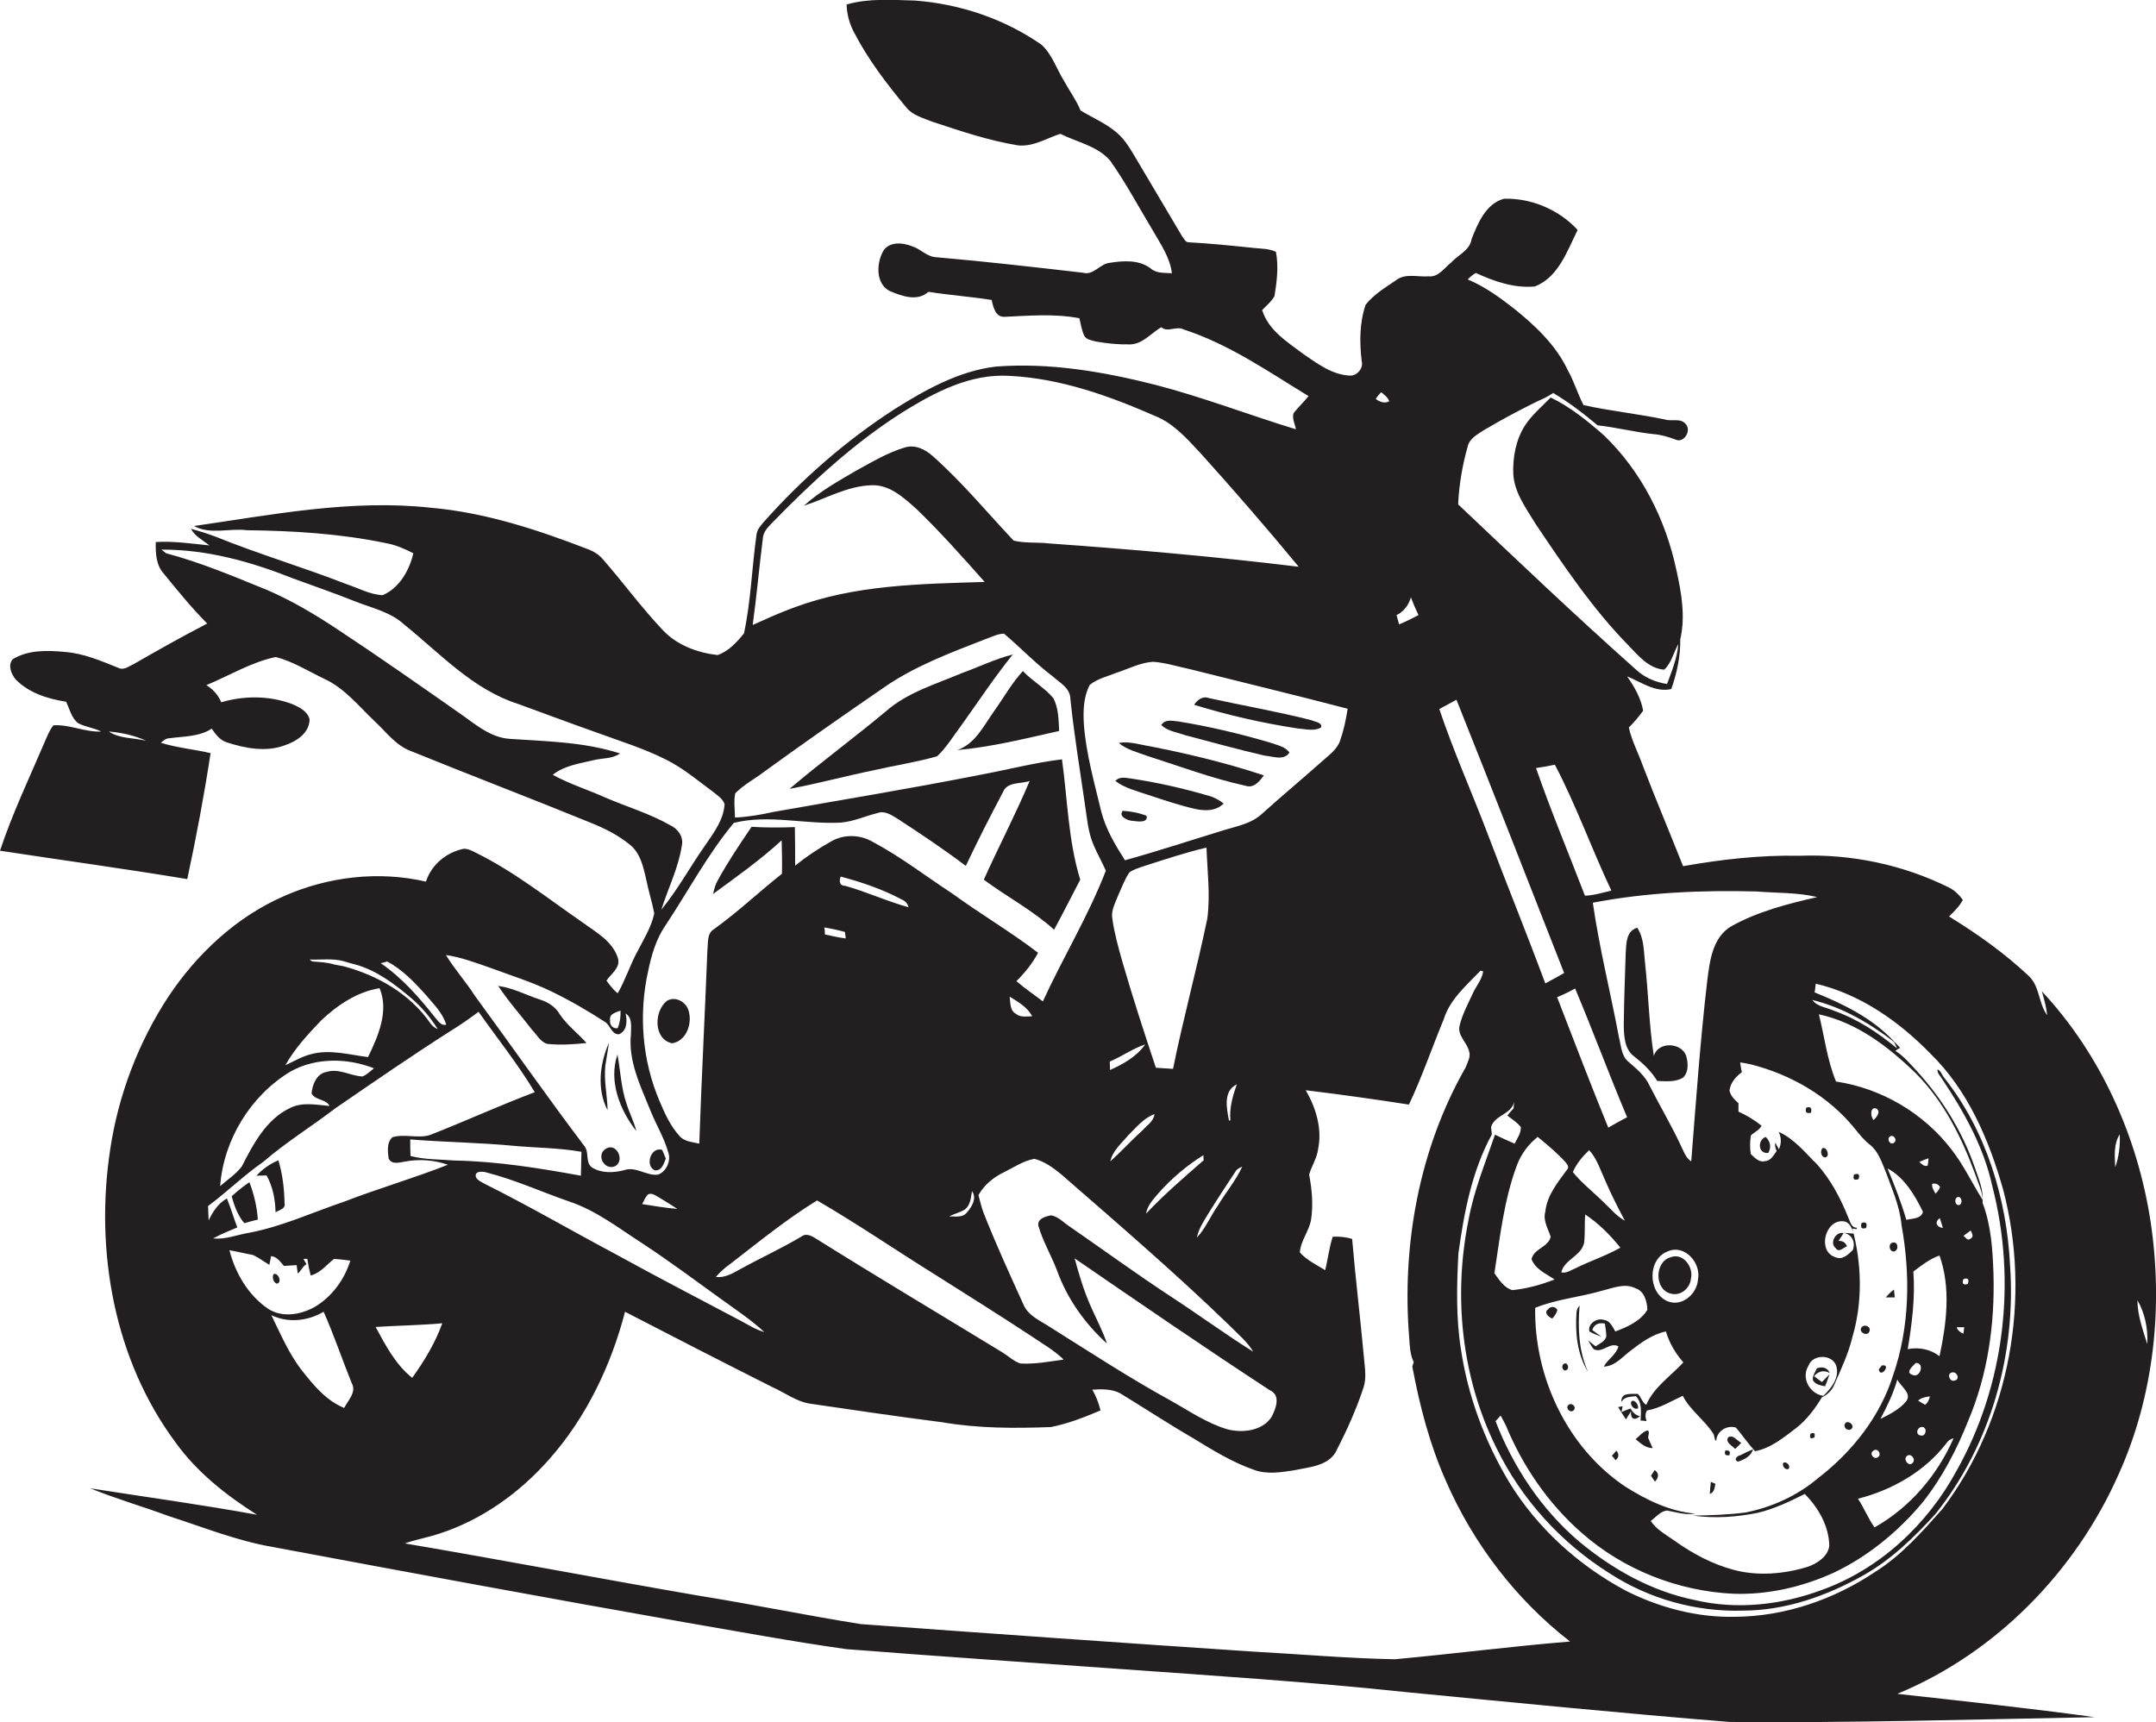 <?xml version="1.0" encoding="utf-8"?>
<!-- Generator: Adobe Illustrator 19.2.0, SVG Export Plug-In . SVG Version: 6.00 Build 0)  -->
<svg version="1.1" id="Layer_1" xmlns="http://www.w3.org/2000/svg" xmlns:xlink="http://www.w3.org/1999/xlink" x="0px" y="0px"
	 viewBox="0 0 766.8 612.6" enable-background="new 0 0 766.8 612.6" xml:space="preserve">
<g>
	<path fill="#231F20" d="M753.6,524.2c12.5-27.8,15.8-59.4,11.3-89.5c-4.6-30.3-17.7-59.6-38.7-82.1c0.8,2.8,1.6,5.6,1.9,8.5
		c-3.1-4.1-2.6-10.2-6.5-13.9c-8.6-8.1-18.3-15-28.4-21.2c1.8-1.8,3.7-3.6,4.9-5.9c-1.3-1.8-3-3.5-5.1-4.5
		c-16.4-8.1-34.8-11.9-53-11.2c-13.9-0.3-27.8,1.3-41.4,3.7c-4.7-11.9-9.7-23.7-14.3-35.7c-1.6-4.5-3.9-8.8-5-13.6
		c1.9-1.9,3.6-3.9,5.1-6c-0.8-4.5-3.1-8.5-5.7-12.2c5,2,10,5.8,15.7,4.5c2-5.6,3.3-11.7,3.2-17.7c1.9-8.1,0.4-16.7-1.4-24.7
		c-3.8-17.9-12.4-35-25.7-47.8c-5.8-5.1-12.2-10.3-19-13.5c-3.1,3.2-6.6,6.1-9.1,9.9c-3.3,5.1-4.4,11.4-4.2,17.3
		c0.4,6.7,4.6,12.2,7.9,17.7c10.1,15,20.2,30.1,32.9,43.1c3.6,3.7,7.3,8.4,12.9,8.8c2.6-2.4,3.3-6.1,5-9.1c-0.4,5-2.3,9.6-4,14.2
		c-4-0.6-7.8-2.2-10.8-4.9c-21.6-19.2-42.5-39.1-63.5-59c0.3-6.9,1.5-13.9,3.4-20.6c0.7-3,3.7-4.4,6.1-6c7-4.1,14.2-8,21.6-11.4
		c0.9-0.5,1.8-1,2.7-1.6c5.6,3.3,10.8,7.3,15.8,11.5c6.6,0.7,13.1,2.4,19.7,3.1c2.8,0.2,5.5,1,8.1,2c3,1.3,5.7-3.4,3.5-5.6
		c-1.8-2.2-5-0.8-7.4-1.6c-9.6-2-19.4-3-28.9-5.1c-2.1-4-3.4-8.5-5.6-12.4c-4.2-8.9-11.5-15.8-19.1-21.9c-5.1-4-10.5-7.9-16.5-10.4
		c0.9-0.9,1.8-1.7,2.9-2.3c6.5,3,13.7,5.5,21,4.8c8.4-3.3,11.5-12.7,15.2-20.1c-6.6-7.2-16.5-11.4-26.2-11.1
		c-6.4,1.7-9.3,8.7-11.5,14.3c-0.6,4.1-4.9,5.7-7.4,8.5c-2.4,1.9-4.5,5.2-7.9,4.8c-3.9,0.3-8.3-1.2-11.6,1.4
		c-3.8,2.6-7.9,5-10.8,8.7c-2.2,6.4-2.2,13.4-1.4,20.1c0.7,2.5-1.7,5.3-4.3,5.1c-6.3-0.3-11.5-4.3-16.5-7.7
		c-5.7-4.3-12.4-8.4-14.6-15.6c1.5-1.6,3.3-3,4.4-5c0.8-5.1,1.5-10.5,0.5-15.7c-2.4-1.2-5.2-1.1-7.9-1.4c-7.7-0.8-15.3-1.6-23-2
		c-1.3,0.1-1.8-1.4-2.5-2.2c-5.3-9-10.7-18-16-27c-2.1-3.5-4.1-7.2-7.2-9.8c-3.8-3.3-8.6-5.3-12.9-7.9c-1.5-3.7-3.9-6.9-5.8-10.4
		c-2.7-4.3-4.3-9.6-8.1-13c-13.2-9.2-29-14.5-45-15.7C317.4,0,309-0.7,301.1,1.6c0.1,3.6,1.1,7.1,2.8,10.2
		c5,9.6,11.6,18.2,18.5,26.5c2.3,2.8,6,3.7,9.2,5c10,3.3,20,6.7,30.4,8.4c5.4,0.6,10.2-2.5,15.1-4.1c6,3,13.2,4.3,17.7,9.5
		c5.6,7.9,10.1,16.4,15.1,24.7c2.8,4.9,6.2,9.7,6.9,15.4c-2.5-0.2-5.4,0.1-7.4-1.6c-4.2-3.3-9.9-2.9-14.8-2.1
		c-3.5,0.4-5.7,4.6-9.5,3.5C367.7,95,350.4,93,333,91.5c-3.3-0.1-5.6-3-8.6-3.9c-3.5-1.4-8.5-1.8-10.5,2.1
		c-2.2,4.4-2.4,11.2,2.5,13.8c4.3,1.8,9.8,3.9,13.8,0.3c7.5,1.2,15,1.7,22.5,2.9c0.5,2.4,1.3,6,4.4,6c8.9-0.4,18-1.2,26.8,0.5
		c0.5,2.1,0.8,4.2,1.7,6.2c0.8,1.5,2.8,1.7,4.3,2.1c4,0.7,8.1,1.1,12.2,1c4.4-0.2,7.3-4,10.9-6.1c2.4,2,5.3-0.6,8,0.8
		c16.1,5.2,30.1,15,44.4,23.7c-1.7,2.1-3.6,3.9-5.3,6c-0.7,1.9,0.5,3.9,0.8,5.8c-16.7-5.1-33-11.4-49.9-15.8
		c-18.6-4.7-37.7-8-56.9-6.5c-13.2,1.6-25.1,8.3-36.2,15.3c-17.1,11.1-32.6,24.6-46.2,39.9c-1.1,1.3-2.3,2.6-2.6,4.3
		c-1.7,11.8-2,23.8-4.5,35.4c-2.5,3.1-5.5,6.4-9.4,7.7c-7.1-0.8-14.4-3.5-19.4-8.8c-7.7-8.1-14.2-17.1-21.5-25.4
		c-1.3-1.5-3-2.6-4.8-3.3c-18.1-7-36.8-13.2-56.3-14.9c-28.3-3.1-56.4,2.5-84.2,6.5c5.7,3.2,12.6,0.7,18.8,1.5
		c16.6,0.2,33.2,1.2,49.5,4.6c3.4,0.6,6.6,2,9.7,3.6c-1.4,6.1-5,12.4-10.9,14.9c-4.5-0.2-8.6-2.5-12.8-3.9
		c-15.4-6-31.3-10.7-46.6-16.9c-2.9-1.1-5.8-2-8.8-2.8c1.5,2.7,4.3,4.1,6.6,5.9c-6.3-0.6-12.7-1.6-19.1-1.2
		c-0.1,3.9,0.1,8.2,2.8,11.2c5,6.1,10,12.3,15.5,17.8c-8.9,4.6-17.6,9.5-26.3,14.5c-1.6,0.7-3.4,2.2-5.2,1.3
		c-6.2-2.5-12.4-5.2-19.1-5.7c-6.2-0.6-13.1-0.8-18.6,2.6c-1.8,2.1-0.5,5.3,1.1,7.2c4.7,4.8,11.4,6.9,17.9,7.9
		c1.3,2.6,1.9,5.9,4.4,7.7c2.6,1.3,5.5,1.6,8.1,2.9c-5.8,0.3-11.2-2.6-17-2.2c-1.4,1.7-2.2,3.9-3.1,5.9
		C10.5,276.6,4.4,289.3,0,302.6c22.2,3.4,44.4,6.4,66.6,10.1c3.2-14.9,6-29.8,8.3-44.8c-5.9-1.4-12-1.9-17.7-3.7
		c0.9-0.7,1.8-1.6,3-1.6c5.1-0.7,10.6-0.5,15.1-3.4c1.4,2,3,4.2,5.5,4.9c6.5,2.1,13.9,3.5,20.5,1c4.2-1.4,8.8-4.4,8.8-9.3
		c-0.8-2.9-3.7-4.3-6.3-5.4c-8-3-17-3-25.1-0.6c-1.1-2.6-2.9-4.6-5.3-6.1c8.2-3.4,16-8.2,24.7-10c6.1,1.6,11.5,5,17.1,7.7
		c7.3,3.3,12.4,9.8,18.1,15.2c4,3.7,7.4,8.5,12.7,10.5c21.4,8.7,42.9,16.9,64.2,25.6c5,2,9.9,4.5,14,7.9c3.6,3,4.6,7.8,5.6,12.1
		c0.8,4.1,2.1,8.1,2.9,12.2c-1.1,5.1-4,9.6-6.4,14.3c-2.4,4.6-4,9.6-6.6,14.1c-1.6-1.2-2.8-2.9-4-4.5c1.6-2.4,5-4.5,4.1-7.9
		c-1.9-6.2-8-9.4-12.9-13c-12.3-8.5-24.1-17.9-37.5-24.5c-1.4-0.7-2.8-1.5-4.4-1.5c-6.2,1.2-11.6,5.7-13.5,11.7
		c-16.8-3.9-34.7-1.8-50.4,5.1c-17,7.4-31,20.5-41.2,35.8c-10.7,16.3-17.8,35-20.7,54.3c-5.5,36,1.3,74.9,23.4,104.5
		c7.6,10.5,17.9,18.6,28.8,25.5c-19.7-3.6-39.5-6.3-59.3-9.4c9.1,3.7,18.5,6.4,27.7,9.8c12.4,4,24.5,8.9,37.4,11.1
		c48.6,9.1,97.3,18.1,146,26.7c19.3,3.3,38.5,6.9,57.8,9.6c31.7,2.5,63.3,4.6,95,6.9c34.8,2.5,69.5,4.7,104.2,8.4
		c38.3,3.7,76.6,7.5,114.9,10.6c43.3,0.4,86.6-0.9,129.9-1.7c-23.3-3.2-46.8-5.7-70.2-8.3C709.9,588,738.3,558.9,753.6,524.2z
		 M763.7,478.1c-1.6-5.1-3.5-10.3-3.5-15.6C762.9,467.2,764,472.7,763.7,478.1z M753.9,403.5c0.2,4-0.3,8-1.6,11.7
		C752.1,411.3,751.7,406.9,753.9,403.5z M38.7,260.2c4.6,0.4,9.2,1.4,13.3,3.3C47.6,262.4,42.5,262.8,38.7,260.2z M624.8,317.1
		c7.2,0.6,14.5,0.3,21.5,2c-10.5,2.4-21.1,5.1-30.6,10.4c-6.7,4-7.6,12.4-8.5,19.3c-2.5,21.4-4,42.9-5.7,64.3
		c-1.9-1.2-2.6-3.4-3.5-5.2c-3.4-7.4-7.6-14.4-11.3-21.7c-1.6-3.5-4.6-6-7.5-8.5c-2.6-2.1-2.6-5.7-3.4-8.7c-3-16-7-31.8-9.3-47.9
		C585.7,317.4,605.3,316.6,624.8,317.1z M625.2,538.1c5.9-1.4,11.3-4,16.7-6.7c4.8,4.9,8.6,11.4,8.7,18.5c-0.5,3.8-4.3,6.2-7.6,7.4
		c-8.5,2.6-17.8,3.4-26.4,1.1c-7.5-2-14.5-5.7-20.8-10.2c-3.1-2.2-6.6-4-8.7-7.2c1.8-1.3,3.5-3.5,5.8-3.7c3.3,0.6,6.6,1.7,10,1.1
		c-9.1-0.8-17.4-4.9-25-9.7c-20.6-13.9-32.3-39-31.9-63.5c7.6-3.1,16-3.8,23.8-6.1c3.8-0.9,8-2.8,11.8-0.9c3.2,1,4.2,4.7,4.3,7.7
		c-2.4,4-7.1,6.1-11.4,7.7c-1-1.7-1.9-3.9-4.1-4.1c-2.4-0.9-5.9,1.5-5.1,4.1c1.3,0.8,2.8,1.3,4.3,1.9c-1.1-0.8-2.2-1.6-3.3-2.4
		c0.7-2.2,2.5-2.7,4.5-2.3c0.2,1.5,0.5,3.1,0.5,4.6c-0.5,1.8-2.4,2.5-3.8,3.5c-0.9-0.7-1.8-1.4-2.7-2.2c0.6,1,1.2,2.2,2,3.2
		c3.1,1.6,5.8-2.7,8.8-1c-0.7,2.9-3.8,4.6-5.2,7.2c3.8-0.1,6.4-3.2,9.2-5.4c3.9-3,8-6.1,12.9-7.1c1.2,4.1,3.4,7.8,6.2,11
		c-4.5,4.9-10.5,8.8-13.2,15.1c-1.4-0.7-1.8-2.8-3-3.9c-2.3,0.1-6.2-0.6-5.8,2.9c1-2,3.2-1.8,5.1-2.1c2.3,2.3,1.8,5.7,1.7,8.7
		c0.5,0,1.6,0.1,2.1,0.2c-0.5-1.5-0.5-2.8,0.2-3.8c4.6-0.8,8.5-3.3,12.7-5.2c2.7,5.3,7.9,8.7,11,13.7c0.1,0.5,0.4,1.6,0.5,2.1
		l0.4,0.1c0.2-3.4,3.9-5.6,7-4.6c2.3,2.7,4.3,5.7,6.8,8.4c5.7-1.1,10.2-4.9,14.7-8.3c3.8-3,6.6-6.8,9.1-10.9c2-0.9,3.6-2.5,4.4-4.5
		c2.4-5.5,5-11,6.4-16.8c3.7-12.6,3.4-26.1,0-38.7l1.5,0.2c0-0.1,0.1-0.4,0.2-0.5c-2.1,0.1-2.4-2.1-3.1-3.5
		c-2.7-6.8-6.2-13.5-11.1-19c-4.3-4.2-8.1-9.1-13.7-11.6c1,2.1,1,4.1,0.1,6.2c-0.5-0.8-0.9-1.6-1.3-2.4c-0.2,1.1,0,2.1,0.5,3
		c-1.1,1.4-2,3.5-4.1,3.6c-2.2,0.6-3.7-1.2-5.1-2.5c-0.4-2.2-0.3-4.4,0-6.6c1.2-1.2,3.1-1.9,3.8-3.5c-2.5-2-5.3-3.7-8.2-5
		c0-1,0-2,0-3c-1.4-1.2-2.8-2.6-3.2-4.5c0.4-2.8,2.2-4.9,4.4-6.5c-0.2-0.9-0.5-2.6-0.6-3.5c1.3,0.2,2.6,0.4,3.8,0.7
		c14.3,3.6,27.8,11.4,37.1,23c1.6,2,3.3,4.1,5.4,5.7c2.9,2.4,4,6,5.4,9.3c2.3,6.3,5.1,12.5,5.7,19.2c3.2,17.7,2.9,36.3-3,53.4
		c-4.6,14.6-14.5,27.2-26.6,36.5c-7.4,6.3-16.4,10.4-25.9,12.3c-6.2,0.8-12.4,1-18.7,1.1C610,540.2,617.8,539.6,625.2,538.1z
		 M570.3,427.6c-3.6-3.6-7.7-6.7-10.9-10.7c1.3-3,3.4-5.5,5.8-7.8c2.8,3.1,4,7.1,5.7,10.8c2.1,4.9,4.5,9.6,7,14.3
		C574.9,432.6,572.8,429.9,570.3,427.6z M576.3,443.8c-5.1,2.9-10.7,4.7-15.9,7.3c-1.6,0.6-3.2,1.9-5.1,1.5
		c0.9-4.5,7.1-5.8,8.1-10.5c0.4-3.3,0.1-6.7,0.4-10.1C568.5,435.1,572.7,439.3,576.3,443.8z M572,401.1
		c-6.3-15.4-12.2-30.9-18.2-46.4c2.2-0.9,4.3-1.9,6.4-3.1c6.4,15.2,12.1,30.7,18.5,45.8C576.4,398.6,574.2,399.8,572,401.1z
		 M556.7,413.3c0.6,0.7,1.6,1.9,0.6,2.8c-3.3,4.5-7.1,9.1-7.7,14.9c-0.9,3.2,1,6,1.9,8.9c-0.7,3.7-6,4.2-6.8,8
		c1.4,3.6,5.2,5.2,8.2,7.2c-4.8,1.9-9.9,3.3-15,3.8c-3-0.8-4.7-3.7-6.4-6c2-12.9,3.4-26.1,8-38.4c1.5-4,4.1-7.5,7.4-10.1
		C550.3,407.2,553.7,410,556.7,413.3z M593.2,445.1c6-2.6,11.9,4.2,10.7,10c-0.3,5.1-5.6,9.8-10.7,7.8
		C586,460,585.8,447.8,593.2,445.1z M659,444.6c-1.6,1.6-3.7,3.7-6.2,2.6c-6.5-2-3.8-13.3,2.7-12.8c2.4,0.2,3.1,2.5,3.8,4.4
		c-0.9-0.1-2.8-0.2-3.7-0.3C658.6,439,660,441.7,659,444.6z M653.1,485.9c1.2,4.2-1.8,7.9-4.6,10.6c-4.9-0.7-8-6.4-5.3-10.7
		C644.7,481.6,651.7,481.6,653.1,485.9z M667.5,394.4c1.5,1.3-0.2,3-1.1,4C665.1,397.2,665.1,393.3,667.5,394.4z M683.9,431
		c-0.5,2.6-3.9,2.4-5.9,2.9c-1.8-6.2-4.2-12.3-6.7-18.3C677.3,418.8,681,425.1,683.9,431z M672.1,404.3c1.3-1,2.9,1.2,1.5,2.2
		C672.4,407.5,670.9,405.3,672.1,404.3z M688.4,424.6c-0.6-1.1-1.4-2.2-1.2-3.5c1.2-0.3,2.1,0.1,2.8,1.1
		C689.7,423.2,689,423.9,688.4,424.6z M691,436.8c-2.2-0.3-3.1-2.1-1.1-3.5C690.3,434.5,690.7,435.6,691,436.8z M689.8,446.6
		c4.1,11.5,2.5,24.2,0,35.8c-3.2-2.5-7.4-3.3-11.3-2.5c1.5-9.1,2.7-18.4,2-27.6C683.4,450.1,686.3,447.8,689.8,446.6z M678.1,518
		c1.4-1.4,3.4,1,2.2,2.3C679,521.9,676.8,519.3,678.1,518z M668.8,504.7c2.4-4.5,4.6-9.1,6-14c1.1,2.4,5.4,5,3.1,7.8
		C675.5,501.4,672,503.1,668.8,504.7z M680.1,489c-2.6-0.8,0.3-3.2,1.3-4.2C684.7,484.7,682.9,490.5,680.1,489z M684.7,499.7
		c-0.9-0.5-1.7-1-2.5-1.5c1.2-1.1,2.7-1.3,4.2-1.5C686.1,498,685.6,499,684.7,499.7z M683.1,510.6c-2.2-0.3-1.1-3.4,0.8-3
		C685.6,508.1,684.9,511.1,683.1,510.6z M685.6,414.6c-1.3,0.5-2.1-0.6-3-1.3c1.1-0.5,2.2-0.9,3.3-1.3
		C685.9,412.6,685.7,413.9,685.6,414.6z M667.9,518.3c-1.4,1.1-3.2-1.2-1.7-2.2C667.6,514.7,669.5,517.3,667.9,518.3z M692.3,513.3
		c0.6-0.9,1.4-1.4,2.5-1.7c-5.8,13.2-15.5,24.6-28.1,31.7c-2.3-3.2-3.7-6.9-5.9-10.2C673,530,684.6,523.4,692.3,513.3z M694.2,488.2
		c1.8-0.5,3.1,2.5,0.9,2.9C693.4,491.6,692.3,488.6,694.2,488.2z M696.2,425.8c1.5-0.4,2,2.3,0.7,2.8
		C695.3,429,694.9,426.4,696.2,425.8z M695.9,472.1c0.7,0,2,0,2.7,0c-0.1,0.6-0.2,1.8-0.3,2.3C697.3,474,696.3,473.3,695.9,472.1z
		 M698.3,455c1.6-0.6,2.1,0,1.6,1.7C698.3,457.2,697.7,456.7,698.3,455z M698.3,439.6c0.9-0.6,1.7-1.3,2.6-1.9
		c0.4,1,1.3,2.2-0.1,2.9C699.7,441.6,699.1,440,698.3,439.6z M694,408.8c-9.9-12.9-24.9-21.7-41-24.1c-3.2-7.7-4.1-16-6.1-23.9
		c13.5,2.9,24.7,11.5,34.4,20.9c10,10,16.4,22.9,21.2,36c1,3,2.5,5.9,2.7,9.2C701.4,420.9,698.4,414.4,694,408.8z M644.6,355.7
		c10.7,2.6,20.3,8.2,29,14.9c0.3,0.6,0.9,1.7,1.1,2.3c-6.8-5.6-14.2-10.5-22.5-13.4C649.6,358.3,646.3,358.1,644.6,355.7z M553,272
		c7.6,14.5,13.1,30,20.1,44.8c-3.1,0.7-6.2,1.7-9.4,1.8c-5.8-15.1-12.1-30.1-17.4-45.4C548.5,272.9,550.7,272.5,553,272z M518,248.9
		c12.9,32.3,25.6,64.8,38.3,97.2c-2.2,1.3-4.5,2.5-6.7,3.7c-6.7-18-13.9-35.7-20.7-53.7c-5.6-14.7-12-29-17-43.9
		C514,251.1,516,250,518,248.9z M501.8,212.5c0.8,2.1,1.7,4.2,2.7,6.3c-2.3,1.2-4.5,2.3-6.9,3.3c-0.2-0.8-0.7-2.5-0.9-3.3
		C499.4,217.5,501,215.1,501.8,212.5z M491.2,139.5c1.1,0.9,2.4,1.8,2.9,3.2c-1.4,1-3.6,0.2-4.8-0.8
		C489.8,141.1,490.5,140.3,491.2,139.5z M479.3,252.1c-0.6,3.9-1.4,7.7-2.7,11.4c-1.1,3.2-4.1,5.2-6.5,7.4
		c-7.1,6.3-14.3,12.3-21.3,18.6c-3.6,3.4-8.6,4.3-13.2,5.7c-11.8,3.6-23.6,7.5-35.5,10.8c-3.5-5.5-6.9-11.2-8.5-17.6
		c-2.4-10.1-5.3-20.2-6.1-30.6c-0.3-4.8-0.2-9.9,2.1-14.2c2.7-2.2,6.3-3,9.5-4.3c4.3-1.4,8.4-3.6,13-3.9c4.4,0.3,8.7,1.7,13,2.6
		C441.8,242.7,460.6,247.2,479.3,252.1z M173.2,417.1c10.1,2.6,19.5,6.9,29.3,10.3c9.6,3.2,17.6,9.5,26,14.9
		c9.6,6.3,18.7,13.1,28,19.8c5.2,3.8,10.6,7.3,15.3,11.7c-2.9-0.8-5.4-2.4-8-3.8c-14.9-7.9-29.8-15.6-44.5-23.7
		c-15.6-8.3-30.9-17.2-46.7-25.1c-1.2-0.7-2.6-1.2-3.3-2.4C168.5,416.4,171.8,416.6,173.2,417.1z M161.8,412.8
		c-5.3-0.4-10.7-0.3-15.8-1.6c-0.1-2-0.1-3.9-0.1-5.9c12.4,1,24.8,1.1,37.1,2.3c7.9,0.7,16,0.7,23.8,2.1c-0.1,2.8-0.1,5.6-0.2,8.5
		C191.8,415.5,176.9,413.1,161.8,412.8z M228.4,428.3c0.6-1.2,1.1-2.4,2-3.4c1.3-0.7,2.5,0.2,3.6,0.8c2.3,1.4,4.6,2.8,6.9,4.3
		C236.7,429.7,232.5,428.9,228.4,428.3z M262.8,451.7c-2.5,1.4-5.2,2.9-8.2,2.5c1.5-1.7,3.2-3.3,5.1-4.6c10.1-7.8,20-15.9,30.9-22.6
		c14.3,8.3,28,17.7,42,26.4c11.2,7.1,22.4,14.1,33.5,21.4c4.1,2.8,8.6,5.3,12.2,8.8c-5.1,0.7-10.2,1.7-15.4,1.4
		c-2.4-0.8-4.2-2.6-6.3-3.9c-22.3-13.6-44.8-27-67-40.9c-1.4-0.8-3.1-1.5-4.5-0.4C277.9,444.1,270.2,447.6,262.8,451.7z
		 M300.5,331.5c0.1,0.6,0.2,1.7,0.3,2.3c-2.5-0.3-4.9-0.9-7.4-1.4c0-0.6-0.1-1.9-0.2-2.5C295.6,330.3,298,330.8,300.5,331.5z
		 M299,311.8c7.5,2,14.9,4.5,21.8,8.2c1.2,0.5,2,1.4,2.3,2.7c-7.7-2.1-14.9-5.5-22.5-7.6C298.5,315.1,298.4,313.3,299,311.8z
		 M337.6,432.7c1.8-1,3.9-1.4,5.6-2.5c2-1.6,2.1-4.2,2.5-6.5c1.9,2.6-0.2,5.8-2,7.8C342.2,433.2,339.6,432.6,337.6,432.7z
		 M373.7,472.2c-3.6-2.4-8.1-4.1-9.8-8.4c-4.9-10.8-9.9-21.7-14.2-32.7c-0.7-2-1.2-4-1.7-6c2-3.6,5.3-6.3,9-8.1
		c3.5-1.7,6.9-4.1,10.9-4.8c3.5,0.9,6.6,3.1,9.4,5.4c20.3,17.7,40.7,35.2,60.1,54c2.9,3,6.2,5.6,8.3,9.2
		c-9.9-6.2-19.3-13.1-29.1-19.5c-12.2-8-24-16.6-36-24.9c-2.2-1.4-4.1-3.6-6.7-4.1c-1.9,0.3-5.1,1.2-4.6,3.7
		c1.6,5.6,4.7,10.7,6.7,16.1c3.6,9.9,9.9,18.8,17.7,25.8c-1.6-4.8-4.1-9.3-6.1-14c-2.3-5.3-3.9-10.8-5.4-16.3
		c23,15.8,46,31.6,69.4,46.9c4,1.7,2.2,6.5,0.7,9.4c-3.2,5.1-10.4,5.9-15.8,4.5c-7.4-2.2-13.8-6.7-20.5-10.4
		C401.5,490,387.7,481,373.7,472.2z M359.1,354.5c3,1.9,6.3,3.7,8,7c-2,0-4.2,0.5-5.8-0.9C359.1,359.4,359.4,356.7,359.1,354.5z
		 M437.6,398.5l-0.5,0.1c-0.8-4.3-2.2-10.5,2.8-12.9C438.4,389.9,437.2,394.1,437.6,398.5z M439.3,416.9c0.5-1,1.5-1.5,2.5-1.9
		c-2.3,5-5.9,9.2-8.7,13.9c-2.6,3.7-4.3,8-7.4,11.3c0.6-3.2,2.5-5.9,4.1-8.6C432.9,426.6,436.1,421.7,439.3,416.9z M412.3,424.1
		c4.6-5.1,9.9-9.6,15.7-13.2c0,0.4,0,1.3,0.1,1.8c-7,6.1-14.1,12.2-20.5,19C408.1,428.6,410.4,426.4,412.3,424.1z M406.3,402.1
		c-3.9,3.5-7.5,7.5-11.4,11c0.8-3.8,4-6.4,6.3-9.2c2.9-2.8,5.5-6.2,9.4-7.6C410.3,398.9,407.9,400.3,406.3,402.1z M429.4,326.7
		c-3.7,17.9-8.6,35.6-12.2,53.5c-2-0.1-4-0.3-6.1-0.4c-4.2-12.6-8.3-25.2-12-38c-1.4-5-2.8-10-3.5-15.1c-0.5-2.8,1-5.4,2-8
		c1.3-2.8,2.3-5.8,4.1-8.4c1.4-1,3.1-1.5,4.8-2.1c7.5-2.4,14.9-4.9,22.6-6.7C429.4,310,430.5,318.4,429.4,326.7z M407.3,371.5
		c-3,4.3-7.8,7-12.5,9.1c0-0.7-0.1-2.2-0.1-3C399,375.8,402.8,373,407.3,371.5z M271.3,191.6c0.1-2.2,1.6-3.9,3.1-5.4
		c14.2-14.6,29.3-28.6,46.5-39.5c11.4-7.1,24.2-13.9,38.2-13c18.1,0.9,35.4,7.1,51.8,14.3c6.5,2.6,11.2,8,15.9,13
		c12,13.3,23.7,26.8,35.1,40.6c-29.5-3.6-59.2-6.2-88.8-8.3c-4.2-0.5-8.5,0-12.6-1c-9.5-10.1-18.4-20.9-28.8-30.1
		c-2.7-2.4-6.3-4.2-10-3c-6,1.8-11.5,5.1-17,8.1c-6.5,3.8-13.2,7.5-18.8,12.6c8-2.6,15.6-7.1,24.2-7.3c6.4-0.2,11.4,4.5,15.9,8.5
		c8.5,8.2,16.4,17.1,24.2,25.9c-22.8,0.7-46.2,1-67.8,9.1c-5,1.8-9.8,4-14.7,6.2C269.1,212.1,270,201.9,271.3,191.6z M215.3,283.7
		c-6.2-2.8-12.7-4.8-18.7-8.1c4.1-3.3,9.5-4,14.5-5.2c3.1-0.8,6.7-0.4,9.4-2.4c-12.7-4.1-26.2-4.3-39.4-5.2
		c-6.4-0.5-11.5-4.7-16.5-8.3c-14.7-10.3-29.5-20.7-44.5-30.6c-8-5.3-16.2-10.2-25-14c-11.8-4.8-23.6-9.8-36-13.1
		c-0.4-0.3-1.3-1-1.7-1.3c16.1-0.1,31.9,4.3,46.7,10.2c7.3,2.7,14.7,5.2,21.9,8.1c6,2.4,12.8,3.8,17.7,8.3
		c12.8,10.3,24.5,23.2,40.6,28.3c9.4,3.4,18.6,6.9,28,10.2c8.2,3,16.6,5.6,24.4,9.5c6.1,3,11.3,7.4,16.7,11.4
		c1.6,1.3,3.6,2.5,4.3,4.5c-0.3,5.6-3.9,10.3-6.9,14.7c-5.3,7.5-9.7,15.7-15.6,22.9c2.4-7.6,6.1-14.9,7.3-22.8
		c0.7-3.2-1.4-6-4.2-7.3C231.1,289.4,223,287,215.3,283.7z M230.5,345.5c1.2-5.7,2.8-11.4,6.1-16.2c8.1-12.2,15-25.3,24.4-36.6
		c12.5-3.1,25.4,0.6,38.1-0.1c4.5-0.4,8.6-2.3,13-3.4c2.7-1,5.2,0.9,7.4,2.2c8.1,5.3,16.2,10.7,24,16.6c4.2-8.9,8.7-17.7,13.3-26.4
		c1.5-3.6,6.3-2.7,9.4-3.8c-5,11.9-11,23.3-16.3,35.1c8.2,6.1,17.4,10.9,25,17.8c3.2-5.9,6.2-11.9,9.3-17.8
		c-4.3-13.9-4.5-28.5-6.5-42.8c-10,1.2-19.7,3.8-29.6,5.6c-24.3,4.8-48.7,8.8-73,13.1c-4.5,1-9.1,1.8-13.7,2c0-2.8-0.5-5.8,0.1-8.6
		c3-3.1,6.9-5.1,10.3-7.7c13.9-10.1,28.1-20,42.2-29.7c11.1-7.8,24-12.6,36.6-17.5c2.1-0.7,4.2-1.9,6.5-1.9
		c5.8,4.9,11.1,10.5,17.2,15.1c2.5,2.3,6.4,4.2,6.4,8.2c1.3,12.4,3.3,24.7,5.1,37c0.8,5,1.1,10.3,3.2,15c1.3,3.1,3,6,4.3,9
		c-6.2,16.1-15.2,30.8-22.4,46.5c-3.1-2.4-6.4-4.6-9.4-7.2c3-3,5.7-6.3,7.7-10.1c-9.8-7.5-20.4-13.7-30.4-21
		c-9.5-6.2-18.5-13.2-28.5-18.5c-4.5-2.6-10.3-2.7-14.7-0.1c-4.5,2.5-8.8,5.4-12.8,8.6c0-4.6,0-9.1-0.1-13.7
		c-5.1,0.2-10.3,0.2-15.4-0.1c-4.2,6.2-8.4,12.4-12,19c-0.9,1.5-1.3,3.2-1.7,4.9c8.3-6.1,16.8-12.1,24.4-19.1c0.1,4,0.2,8,0.1,11.9
		c-8.2,6.5-15.8,13.7-24.3,19.8c-2.4,1.5-1.9,4.7-2.2,7.2c-0.9,23-2.1,46-2.9,69c-2.4-0.6-5.3-0.7-7-2.7c-3.3-3.6-5.3-8.1-7.2-12.6
		C228.4,377.1,227.1,360.8,230.5,345.5z M220.7,359.5c0.1,2.1-0.2,4.2-1,6.2c-1.7,0.4-3-1.2-2.7-2.8
		C216.5,360.6,219.3,360,220.7,359.5z M174.5,344.3c7.3,2.7,14.7,5,21.7,8.4c6.6,3.2,13,6.9,19.1,10.9c1.8,1.2,2.2,4.3,4.8,4.3
		c3-1.2,3-4.8,2.4-7.4c2.5,1.5,1.9,4.8,1.9,7.3c-1,9.5,3.3,18.3,6.8,26.9c2,5.1,5,9.9,6.5,15.3c1,2.9-0.7,6.7-3.6,7.8
		c-4.1,0.6-7.9-3-12-1.6c-3.8,1-8.1,1.2-11.5-0.9c-2.4-1.6-1.1-5.1-2.5-7.3c-13.4-17.7-26.1-35.9-39.2-53.8
		c-3.2-5-7.2-9.4-10.3-14.5C164.1,340.5,169.3,342.5,174.5,344.3z M137.7,342c5.3,2.8,9.5,7.2,13.5,11.6c2.8,3.4,6.2,6.5,7.5,10.9
		c-1.9,0.4-2.8-1.3-3.9-2.5c-5.7-7.2-11.8-14.2-19.4-19.4C136,342.5,137.2,342.2,137.7,342z M122.2,341.9c1.3,0.4,2.6,0.8,3.9,1.1
		c7.6,2,14.1,6.9,20,11.9c3.8,3.2,7,7,9.6,11.2c-1.1-0.5-2-1.2-2.7-2.2c-7.2-10.4-18.8-17-30.8-20.2c-1.1-0.2-2.1-0.4-3.2-0.6
		c-2.6-0.8-5.3-0.9-7.9-1.1c-0.3-0.2-0.8-0.5-1-0.7C114,341.5,118.2,340.8,122.2,341.9z M114.2,363c5.8-5.5,12.8-10.2,20.8-11.5
		c3.4,8.1-0.5,17.1-4.1,24.5c-6.6-0.8-13.4-2.8-20-1.1c-3.4,0.8-6.3,2.6-9.4,4C104.8,373,109.5,367.9,114.2,363z M103.4,381.1
		c9-5,20.2-4.8,29.6-1.1c-1.3,1-2.5,2.3-4.1,2.9c-4.3-0.2-8.4-3-12.8-1.6c-3.5,0.6-5,4.5-5.3,7.6c1.3,2.6,5.1,1.9,6.4,4.5
		c-4.6-0.4-9.6-1.5-14,0.7c-8.5,4-13.1,12.8-17.2,20.8c-2.1,2.8-5.1,4.7-7.7,7C79.5,405.4,89.2,389.6,103.4,381.1z M75.8,440.5
		c2.8-1.5,5.7-2.7,8.6-3.9c-1.3-3.4-2.3-6.9-3.7-10.3c-3.1,1.7-5,4.7-6.5,7.8c-0.1-1.7-0.1-3.4-0.2-5.1c6.7-5,12.7-10.9,19.6-15.7
		c8.1-7,17.2-12.6,25.7-19.1c13.7-9.4,27.3-18.8,41.3-27.7c3.3-2,6.5-4.3,9.6-6.6c6.7,9.5,14,18.6,20,28.6
		c-12.5,4.7-24.7,10.3-37.2,15.2c-4.3,1.4-9-0.5-13.4,0.8c-2.1,1.8-1.7,5-1.4,7.5c1,2.4,3.8,1.5,5.7,1.2c5.1-1,10.5-0.6,15.4,1.1
		c-12.1,4.8-24.7,8.4-36.8,13.1c-11.3,3.8-22.2,8.9-33.9,11.1C84.3,439.2,80.1,441,75.8,440.5z M81.6,444.7c2.8,0.5,5.6,1.2,8.4,1.7
		c2.1,1,3.9,2.4,5.8,3.5c0.2-0.8,0.5-2.4,0.6-3.1c2.2,0.2,3.3,2.1,4.6,3.5c1.5-0.1,3-0.2,4.5-0.3c0.1,0.8,0.3,2.2,0.4,3
		c1.2-0.9,1.7-2.6,3.1-3.3c-0.3-0.5-0.8-1.5-1.1-1.9c0.4,0,1,0,1.4,0c0.3,2,0.7,4,1.2,5.9c3.5-0.9,5.6-3.8,8.3-5.9
		c1.9,0.1,3.9,0.4,5.8,0.6c-2.1,6.8-6.6,12.9-12.7,16.5c-5,2.8-11.6,3.9-16.6,0.6C88.3,460.7,83.7,452.9,81.6,444.7z M122.4,500.8
		c-6.4-2.6-10.9-8.1-15-13.3c-4.7-6-7.6-13-10.9-19.7c6,2.9,13,2.1,18.6-1.2c3.7,8.3,6.6,17,10,25.4
		C126.9,495.1,123.8,498.1,122.4,500.8z M157.3,470.7c-2.5,7-6.4,13.4-10.7,19.4c-5.9-4.7-9.5-11.6-13-18.1
		C141.5,471.5,149.4,471.4,157.3,470.7z M496.1,590.2c-16.7-0.3-33.4-1.8-50.1-2.7c-46.6-3.1-93.2-6.4-139.8-9.8
		c-19.5-3.1-38.8-7.1-58.2-10.2c-34.7-6-69.3-12.6-104-18.5c3.9-1.4,8.1-2.1,12-3.4c15.3-4.9,28.7-14.5,39.3-26.5
		c13.2-14.9,22-33.3,27-52.5c17.4,9,34.9,18,52.4,26.8c4.5,2,8.6,5.2,13.5,5.9c15.6,2.3,31.3,4.6,46.9,6.6
		c12.8,2.2,25.8,2.2,38.7,1.7c6.1-1.2,11.9-3.5,17.6-5.9c-0.6-2.6-1.6-5.1-2.9-7.4c3.3-0.2,6.9-0.3,9.9,1.3c8.7,5.3,17.2,10.9,26,16
		c7,4.3,14,8.6,21.8,11.3c4.5,1.6,9.4,0.8,14,0.1c5.5-1.2,12.9-1.5,15.4-7.6c3.6-7,6.8-14.2,9.3-21.7c1.2-3.5,0.5-7.2,0.2-10.8
		c-1.3-14.1-3-28.1-4.2-42.2c-2.2-0.7-4.6-0.9-6.9-0.8c-1.3,3.9-1.7,8-2.7,11.9c-3.1-1.9-6.6-3.6-9-6.3c0.3-4.2,3.3-7.6,4-11.7
		c0.8-5.3,0.3-10.8-0.7-16c0.9-3.1,2.8-5.8,3.2-9.1c1.5-7.2-0.8-14.7-4.4-20.9c12.3,1.5,24.5,3.2,36.7,5.1
		c4.7-9.9,8.2-20.3,12.4-30.4c2.2-7.1,8.1-12,13-17.2l1,0.2c-0.4,3-2.6,5.3-3.8,8.1c-1.7,3.7-3.7,7.4-4.6,11.3
		c-0.8,3.5,2.7,5.9,3.4,9.1c0.6,1.8-0.4,3.5-1,5.1l-0.3,0.7c-16.5,28.9-22.7,63.2-20,96.2c0.2,2.9,0.3,5.8,1.6,8.5
		c-0.1,0.4-0.4,1.2-0.5,1.6c2.6,13.9,6.2,27.8,12,40.8c9.7,22.2,24.9,42.1,44.1,57C537.5,585.6,516.8,588.3,496.1,590.2z
		 M690.8,536.8c-7.2,8.1-14.5,16.4-23.7,22.2c-14.7,9.9-32.2,16-50.1,16.1c-13.5,0.3-26.9-3.3-38.8-9.3c-16.8-9-31.4-22.2-41.4-38.5
		c-8.7-14.5-14.7-30.6-17.2-47.3c-1.8-11.3-1.5-22.8-0.9-34.2c2-14.5,4.8-29.3,11.9-42.3c-0.1-0.7-0.2-1.9-0.3-2.6
		c1.3-4.3,7.1-4.4,8.2-8.9c-0.1,0.8-0.1,1.5-0.2,2.3c-0.8,0.8-1.5,1.6-2.2,2.5c1.6,1.3,3.5,2.4,4.8,4.1c0.1,2.2-1.3,4-2.2,5.9
		c-2.4-1-4.7-2.1-7-3.2c-3.4,10-7.5,19.8-9.4,30.3c-5.5,27.1-2.5,56,9.8,80.9c8.9,18.4,23.1,34,40.3,44.8
		c14,9.1,30.7,13.8,47.4,13.3c15.2,0,29.9-5.2,43-12.6c9.8-5.5,18-13.5,25.5-21.7c19.8-24.7,28.8-57.1,26.6-88.5
		c-1.2-23.8-8.5-47.9-23.4-66.7c-0.8-0.9-1.2-2.6-2.4-3c-0.2,1.4,1.1,2.4,1.7,3.5c7.8,11.7,14.8,24.2,17.8,38.1
		c8.7,33.7,4.4,70.7-12.7,101.1c-10.4,19.2-27.4,35.1-48.1,42.5c-14.3,5.3-30.2,7.1-45.2,3.5c-15.2-3.1-29.1-10.9-41-20.8
		c-13.4-11.4-23.4-26.5-29.7-42.8c0.5-0.5,1.4-1.5,1.8-2c0.7,1.2,1.3,2.4,1.9,3.6c6,14.5,15.1,27.8,26.9,38.1
		c14.8,13.1,34.3,20.8,54.1,21.7c12.2,0.4,24.3-2.4,35.4-7.4c12.3-5.8,23.1-14.7,31.8-25.1c6.9-8.7,12.1-18.7,16.2-29
		c7-16.5,9.5-34.5,9-52.3c-0.3-8.5-0.8-17.2-3.9-25.3c0.5-4.4-1.4-8.5-2.8-12.7c-4.4-12.7-11.6-24.3-20.6-34.2
		c-2.4-2.5-4.6-5.3-7.6-7.1c0.5-0.4,1.1-0.8,1.7-1.1c-0.8-0.8-1.6-1.7-2.4-2.5c-7.6-8.1-17.8-13.1-28-17.2c0.1-0.8,0.3-2.3,0.4-3.1
		c15.8,3.7,29.6,13.4,40.8,24.9c13.3,13,20.8,30.6,25.8,48.2C722.6,461.6,715,504.8,690.8,536.8z"/>
	<path fill="#231F20" d="M360.2,232.8c-6.3,1.6-12.2,4.5-18.3,6.7c-9.2,3.9-19.2,6.8-26.8,13.5c-11.3,9.4-23.1,18.1-34.3,27.6
		c10.1-1.9,20.1-4.6,30.3-6.7c7.4-1.7,14.9-2.8,22.2-4.9c3.3-3.1,5.7-7.1,8.4-10.7C347.8,249.8,353.6,241,360.2,232.8z"/>
	<path fill="#231F20" d="M363.8,238.7c-3.9,4.2-6.7,9.3-10,13.9c-3.8,5.3-6.8,11.9-13.3,14.2c12.2-1.1,24.2-4.1,36.2-6.8
		c-0.2-3.9-0.2-8.2-2.1-11.7C371.5,244.6,367.1,242.2,363.8,238.7z"/>
	<path fill="#231F20" d="M469.8,258.8c0.7-1.8-2.1-2-3.3-2.6c-12.1-3.1-24.4-5.2-36.6-7.9c-2.2-0.8-4.1,0.7-5.2,2.4
		c12,3.7,24.3,6.5,36.7,8.4C464.2,259.3,467.3,260.2,469.8,258.8z"/>
	<path fill="#231F20" d="M451.9,264.2c-10.8-3.2-21.8-5.8-32.9-7.6c-1.8-0.1-4-0.8-5.5,0.7l-0.5,0.6c2.3,2.2,5.7,2.6,8.5,3.6
		c9.4,2.5,18.9,5.1,28.4,7.3c2.8,0.2,6.7,1.9,8.7-1.1C457.1,265.5,454.3,265.1,451.9,264.2z"/>
	<path fill="#231F20" d="M397.9,264.3c2.9,2.4,6.7,3.3,10.2,4.6c11.6,3.7,23,8,34.9,10.6c2.9,1,5-1.6,6.5-3.7
		c-14.5-4.8-29.4-8.3-44.5-11.1C402.7,264.2,400.3,263.8,397.9,264.3z"/>
	<path fill="#231F20" d="M402.1,276.9c-1.8-0.2-4-0.8-5.4,0.9c3.4,2.6,7.5,3.5,11.5,4.9c5.5,1.8,11,3.7,16.7,5
		c3.5,0.8,7.6,0.9,10.3-1.9c-1.6-1.2-3.3-2.2-5.2-2.7C420.8,280.4,411.5,278.3,402.1,276.9z"/>
	<path fill="#231F20" d="M399.3,288.4c-1.7,2.1,2,3.6,3.7,3.6c1.6,0.2,5.4,0.8,4.8-1.8C405.1,289.1,402.2,288.6,399.3,288.4z"/>
	<path fill="#231F20" d="M581.1,375.7c3.2,2.5,6.2,5.3,8.3,8.8c3.1,0.1,6.5,0.5,9.2-1.2c2-1.9,1.8-5,1.2-7.4
		c-1.4-5.1-10-5.7-11.6-0.3c-1.7-10.9-1.9-21.9-3.1-32.8c-0.5-4.3-0.3-9-2.8-12.8c-3.9,1.1-3.9,5.5-4.1,8.9
		c-0.3,8.7-0.6,17.3-0.7,26C577.6,368.7,577.8,373.2,581.1,375.7z"/>
	<path fill="#231F20" d="M194.5,371.3c4.7,0.5,9.5,0.2,14.1-0.3c-3.1-3.5-6.9-6.3-9.5-10.2c-1.5-2.6-4.1-4.3-6.9-5.2
		c-5-1.6-9.7-4.2-15-4.9c3.6,5.5,8.1,10.5,12.1,15.7C191,368.2,192.2,370.5,194.5,371.3z"/>
	<path fill="#231F20" d="M239,371.1c5-0.7,7.2-6.8,6-11.2c-0.6-3.3-4.7-5.8-7.8-3.9C232.6,359.6,232.3,369.6,239,371.1z"/>
	<path fill="#231F20" d="M215.3,379c0.4-2.7,0.9-5.4,1.3-8.1c-3.3,7.3-4.4,16.7-0.5,24C216,389.6,214.7,384.3,215.3,379z"/>
	<path fill="#231F20" d="M222.9,392.8c-2-5.7-2.2-11.8-3.3-17.7c-3.2,9.4,0.8,19.7,6.7,27.2C225.5,399,223.9,396,222.9,392.8z"/>
	<path fill="#231F20" d="M642.4,394c-0.5,1.6,0.1,2.2,1.7,1.8C644.5,394.1,643.9,393.5,642.4,394z"/>
	<path fill="#231F20" d="M628.9,410.1c1.2-2.1,0.7-4.1-0.9-5.7C625,405.5,625.2,410.5,628.9,410.1z"/>
	<path fill="#231F20" d="M648.2,408.4c-0.9,0.9-0.6,3.1,0.9,3.3C651,411.5,649.8,407.8,648.2,408.4z"/>
	<path fill="#231F20" d="M218.8,414.8c3.7-2.1,0.2-8.9-3.6-6C212,411.1,215.1,416.5,218.8,414.8z"/>
	<path fill="#231F20" d="M232.9,416.3c2.5,0.2,3.2-2.4,3.9-4.2c-0.3-0.8-1-2.4-1.3-3.1C231.4,407.8,229.3,414.7,232.9,416.3z"/>
	<path fill="#231F20" d="M98,431.2c1.3-0.8,3.7-1.2,3.2-3.3c-0.1-5.1-0.7-10.3-2.2-15.2c-3,1.3-5.6,3.1-7.8,5.5
		c0.9,0,2.7-0.1,3.6-0.1C97,422,97.9,426.6,98,431.2z"/>
	<path fill="#231F20" d="M659.4,417.8c-0.5,1.6,0,2.2,1.6,1.6C661.6,417.8,661,417.2,659.4,417.8z"/>
	<path fill="#231F20" d="M88.7,420.5c-2.2,1.5-4.3,3.2-6.3,5c0.9,3.4,2.2,6.9,4.5,9.6c1.6-0.5,3.2-0.9,4.8-1.3
		C91.4,429.2,90.3,424.7,88.7,420.5z"/>
	<path fill="#231F20" d="M673.8,445.1c1.6-0.5,1.3-3.6-0.6-3.1C671.3,442.3,672,445.6,673.8,445.1z"/>
	<path fill="#231F20" d="M601.4,454.8c1-4.1-2.8-9.3-7.2-7.6c-5.7,1.5-5.9,11.4-0.1,12.9C597.6,461.2,601.1,458.3,601.4,454.8z"/>
	<path fill="#231F20" d="M97.3,453.2c-0.6,1.1-0.1,2.9,1.1,3.4C100.5,456.4,99,452.5,97.3,453.2z"/>
	<path fill="#231F20" d="M550.7,465.6c-1.8,1.3,0,2.9,1.4,3.4c0.8-0.9,1.5-1.9,1.8-3C553.3,464.7,551.6,464.5,550.7,465.6z"/>
	<path fill="#231F20" d="M664.9,473.5c0.6-1.6-1.7-2.6-2.7-1.5C660.6,473.8,664.3,475.7,664.9,473.5z"/>
	<path fill="#231F20" d="M556.1,485.2c-1.1,0.8,0,3.1,1.2,2C558.3,486.5,557.3,484.2,556.1,485.2z"/>
	<path fill="#231F20" d="M646.2,486.7c-0.6,1.4-1.7,2.7-1.4,4.3c0.9,1.5,2.7,1.8,4.3,2.1c0.6-1.4,1.1-2.8,1.6-4.3
		c-0.7,0.7-2,2.1-2.7,2.8c-0.7-0.5-2.1-1.5-2.8-2.1c1.4-1.7,3.5-2.3,5.6-1.1C649.8,486.3,648.1,486.1,646.2,486.7z"/>
	<path fill="#231F20" d="M669.3,485.7c-0.3,0.3-0.8,1-1.1,1.4C668.8,490.6,672.9,485,669.3,485.7z"/>
	<path fill="#231F20" d="M582.6,500.9c0.2-1.1-1.1-3.2-2.3-2.5C579.4,499.6,581.3,501.8,582.6,500.9z"/>
	<path fill="#231F20" d="M557.7,499.9c-1,1.2,1.1,3,2.1,1.6C560.8,500.3,558.7,498.6,557.7,499.9z"/>
	<path fill="#231F20" d="M579.9,501c-1.1,0.4-2.2,0.8-3.2,1.3l0.4-2.1c-0.4,0.1-1.2,0.2-1.6,0.3c0.9,1.5,1.8,2.9,2.8,4.4
		c0.6-1,1.2-2,1.8-2.9c-0.3,3.2,1.6,3.2,3.2,1.7C581.7,503.5,580.7,502.3,579.9,501z"/>
	<path fill="#231F20" d="M657.9,508.6c2.7-1-1-4.4-1.9-1.8C656,508,656.6,508.6,657.9,508.6z"/>
	<path fill="#231F20" d="M645.3,511.3c0.4-1.5-0.1-1.9-1.4-1.3C643.5,511.5,643.9,512,645.3,511.3z"/>
	<path fill="#231F20" d="M614.6,511.3c-1,1.9,1.5,2.9,2.5,4.1c0.8-0.7,1.5-1.4,2.2-2.2C617.8,512.5,616.4,510.1,614.6,511.3z"/>
	<path fill="#231F20" d="M573.3,517.8c0.3,0.4,1,1.2,1.3,1.6c1.2-1,1.3-2.2,0.3-3.4C574.3,516.7,573.8,517.2,573.3,517.8z"/>
	<path fill="#231F20" d="M623.5,515.5c-1.6,0.7-3.2,1.4-4.7,2.2c-1,0.1-2.4,1.7-0.6,2.2C620.3,519.2,622.8,518,623.5,515.5z"/>
	<path fill="#231F20" d="M636.1,522.5c0.9-1-0.7-2.8-1.8-2.2C633.6,521.2,634.9,523.1,636.1,522.5z"/>
	<path fill="#231F20" d="M588.5,522.9c-0.3,0.5-1,1.5-1.3,2c0.3,0.5,1,1.6,1.4,2.1C589.9,525.7,590.2,524,588.5,522.9z"/>
	<path fill="#231F20" d="M608.1,531.4c1.6-0.5,1.7-2.2,2-3.6c-0.4-0.2-1.2-0.5-1.6-0.7C608.3,528.5,608.2,529.9,608.1,531.4z"/>
	<path fill="#231F20" d="M561.8,464.4c-0.7,0.7-1,1.5-1.1,2.4c-0.5,7.2,0.2,14.9,4.1,21.2C561.5,480.6,561.1,472.4,561.8,464.4z"/>
	<path fill="#231F20" d="M613.6,516c-0.4,1.3,0.1,1.9,1.5,1.6C615.5,516.3,615,515.7,613.6,516z"/>
	<path fill="#231F20" d="M663.7,436.8c0.5-1.7-0.1-2.3-1.6-1.8C661.6,436.7,662.1,437.3,663.7,436.8z"/>
	<path fill="#231F20" d="M652.9,444c1.1,1.7,2.7-0.2,4-0.7c-0.6-1.4-1.6-2-3-1.9c0.5-0.7,1.3-2.1,1.8-2.8
		C652.8,438,650.6,442.2,652.9,444z"/>
	<path fill="#231F20" d="M673.6,458.7c-1.1,0.8-2.1,1.8-2.9,2.8c0.8,0,2.4,0,3.2,0C673.8,460.9,673.7,459.4,673.6,458.7z"/>
	<path fill="#231F20" d="M586.2,511.5c-0.1-0.9,0.7-2.2-0.2-2.7c-1.8,0.4-2.9,2.1-4.3,3.1c1.8,1.5,3.6,3.2,6.1,3.2
		C587.2,513.9,586.7,512.7,586.2,511.5z"/>
</g>
</svg>
